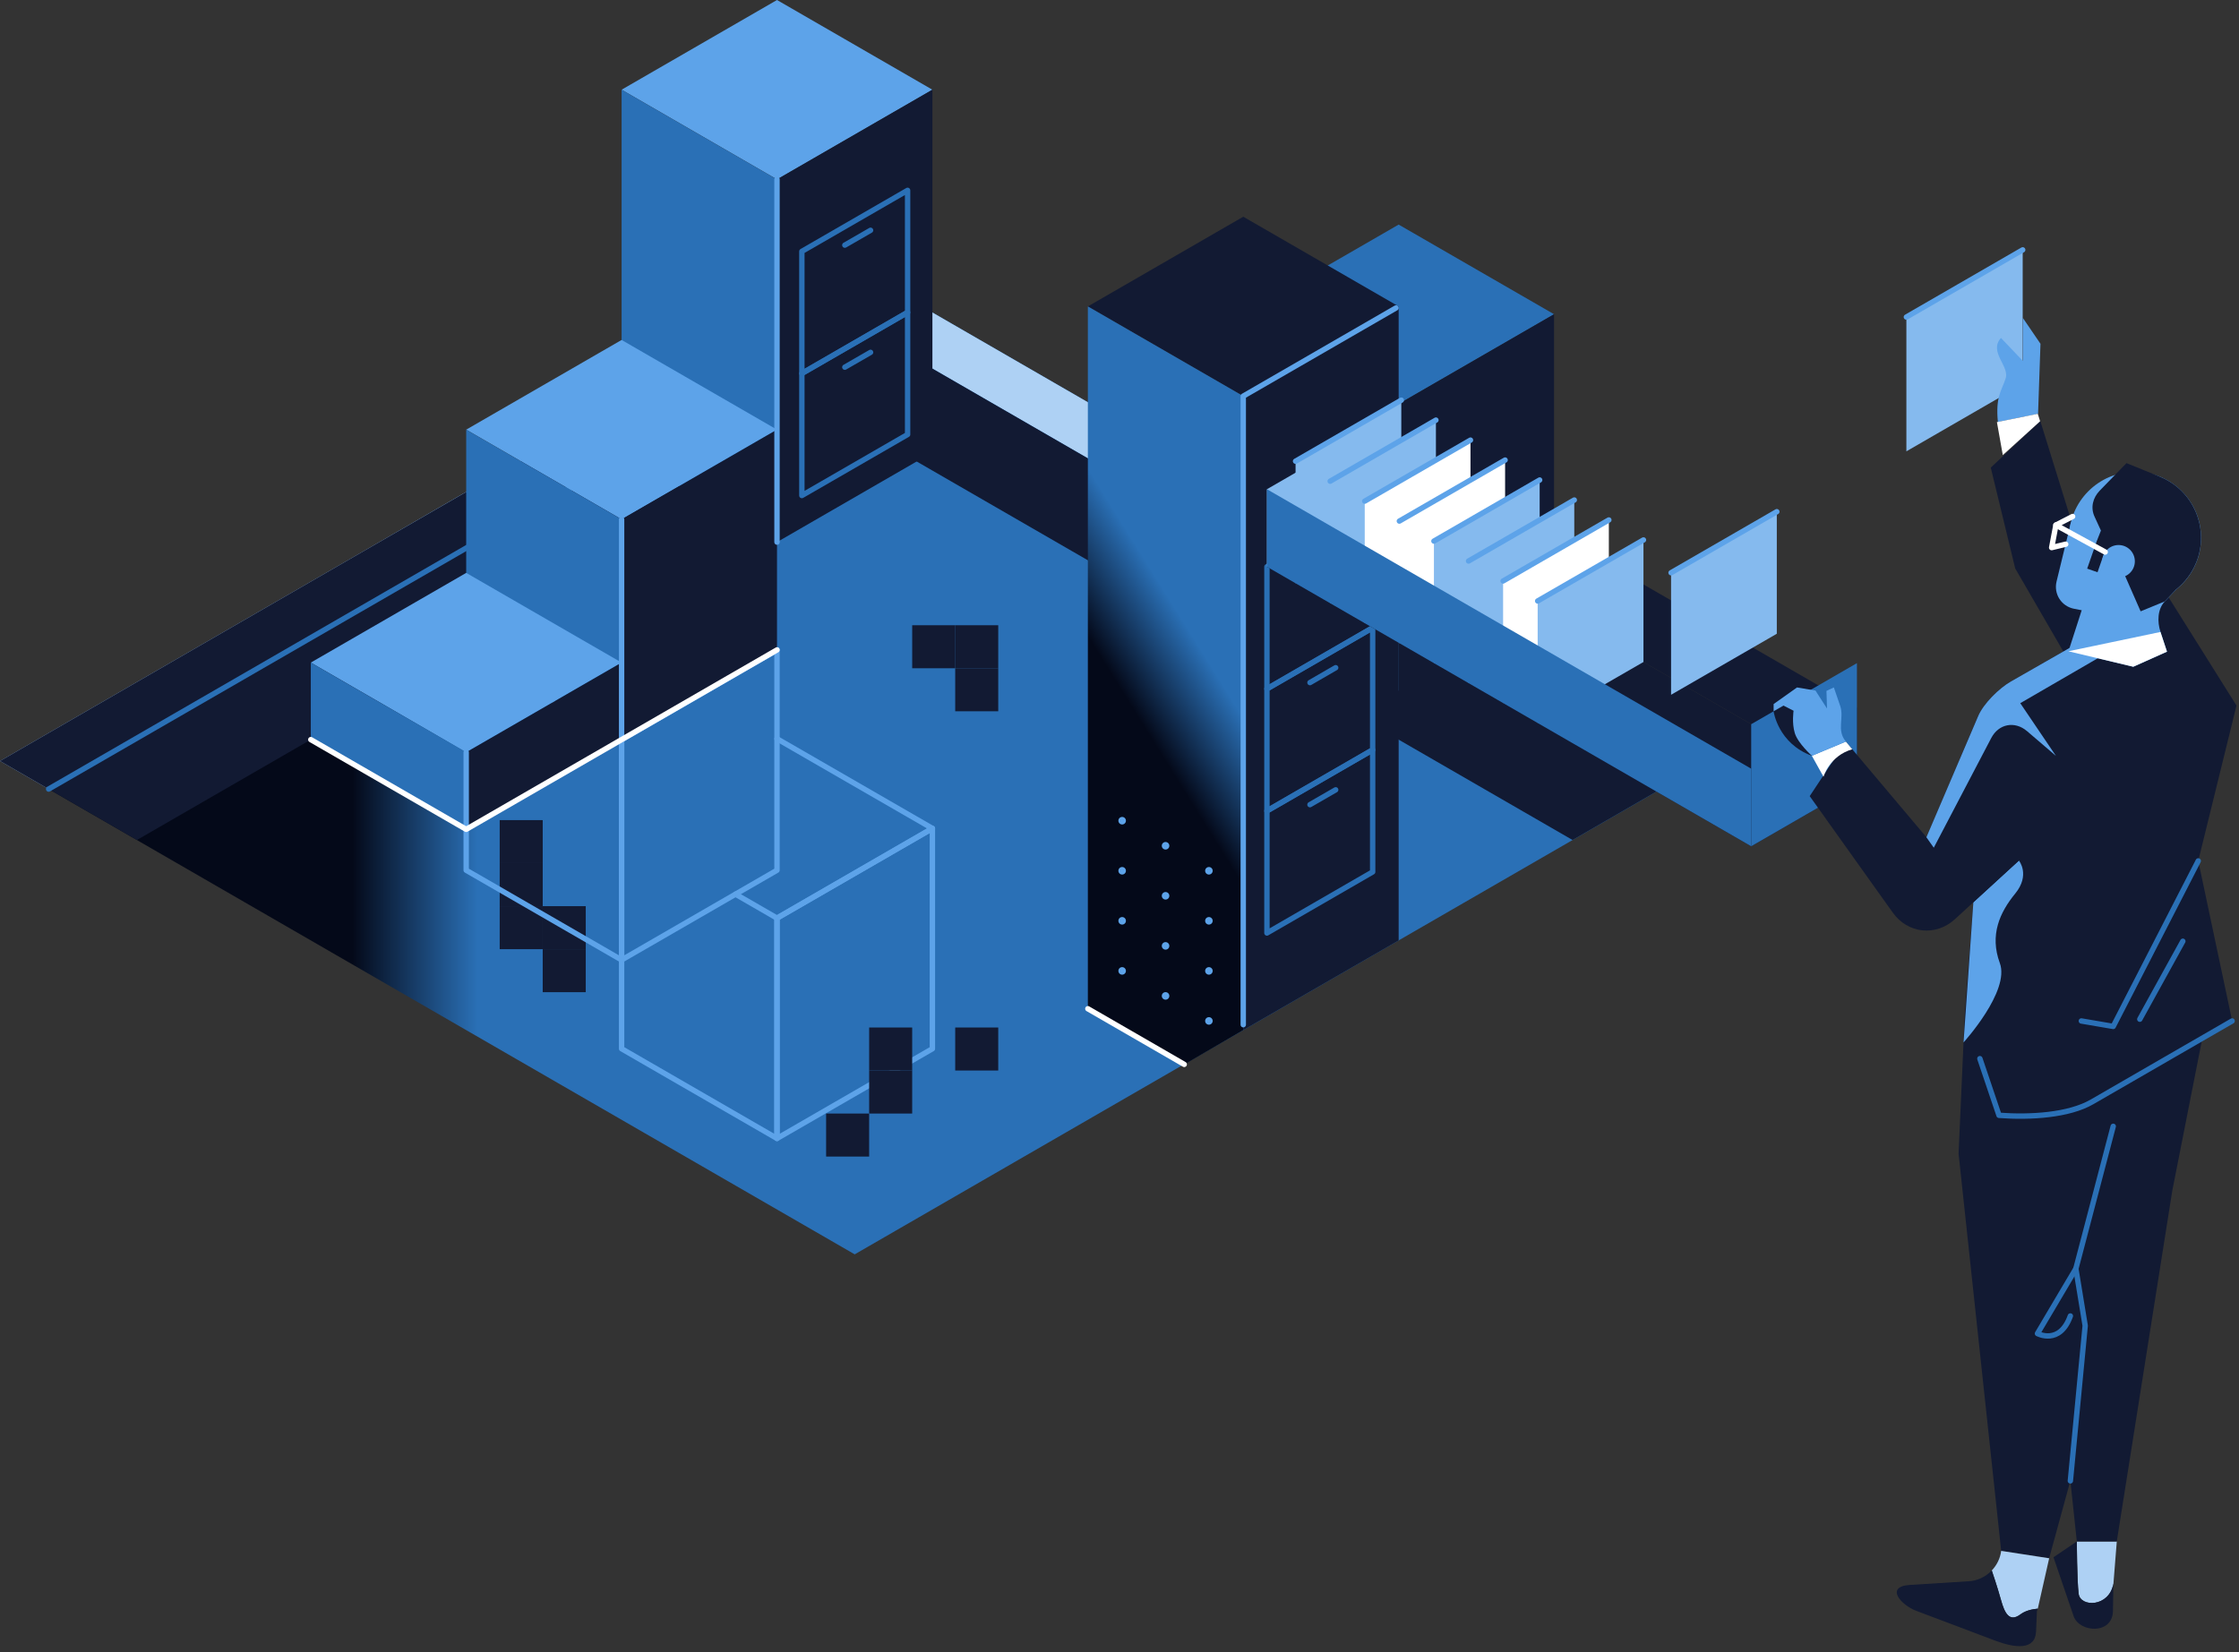<svg xmlns="http://www.w3.org/2000/svg" width="508" height="375" viewBox="0 0 508 375" fill="none"><rect x="0" y="0" width="508" height="375" fill="#333333" stroke="none"/><path d="M193.921 284.66L387.855 172.707L193.921 60.741L0 172.707L193.921 284.66Z" fill="url(#paint0_linear_1442_19835)"></path><path d="M193.921 73.477L376.82 179.069L387.855 172.707L193.921 60.741L0 172.707L11.035 179.069L193.921 73.477Z" fill="#AED1F4"></path><path d="M193.921 96.613L356.793 190.631L376.82 179.07L193.921 73.478L11.035 179.07L31.062 190.631L193.921 96.613Z" fill="#121A33"></path><path d="M193.921 60.741V73.477L11.035 179.069L0 172.707L193.921 60.741Z" fill="#121A33"></path><path d="M193.921 73.478L11.035 179.07" stroke="#2A70B6" stroke-width="1.223" stroke-linecap="round" stroke-linejoin="round"></path><path d="M226.488 151.654H216.725V161.417H226.488V151.654Z" fill="#121A33"></path><path d="M226.488 141.89H216.725V151.652H226.488V141.89Z" fill="#121A33"></path><path d="M216.726 141.89H206.963V151.652H216.726V141.89Z" fill="#121A33"></path><path d="M123.135 205.644H113.373V215.406H123.135V205.644Z" fill="#121A33"></path><path d="M123.135 195.879H113.373V205.642H123.135V195.879Z" fill="#121A33"></path><path d="M123.135 186.117H113.373V195.88H123.135V186.117Z" fill="#121A33"></path><path d="M226.488 233.181H216.725V242.943H226.488V233.181Z" fill="#121A33"></path><path d="M132.898 215.403H123.135V225.166H132.898" fill="#121A33"></path><path d="M132.898 205.644H123.135V215.406H132.898V205.644Z" fill="#121A33"></path><path d="M176.292 0L141.034 20.358L176.292 40.715L211.55 20.358L176.292 0Z" fill="#5DA3E9"></path><path d="M141.034 102.668V20.358L176.292 40.715V123.026L141.034 102.668Z" fill="#2A70B6"></path><path d="M211.55 102.668V20.358L176.292 40.715V123.026L211.55 102.668Z" fill="#121A33"></path><path d="M176.292 208.359L211.55 188.002L176.292 167.656" stroke="#5DA3E9" stroke-width="1.223" stroke-linecap="round" stroke-linejoin="round"></path><path d="M176.292 208.357V258.358L141.034 238V217.851" stroke="#5DA3E9" stroke-width="1.223" stroke-linecap="round" stroke-linejoin="round"></path><path d="M211.55 238.001V188L176.292 208.358V258.358L211.55 238.001Z" stroke="#5DA3E9" stroke-width="1.223" stroke-linecap="round" stroke-linejoin="round"></path><path d="M176.292 208.358L166.884 202.926" stroke="#5DA3E9" stroke-width="1.223" stroke-linecap="round" stroke-linejoin="round"></path><path d="M141.034 127.136L105.775 147.493L141.034 167.851L176.292 147.493L141.034 127.136Z" stroke="#5DA3E9" stroke-width="1.223" stroke-linecap="round" stroke-linejoin="round"></path><path d="M105.775 197.493V147.493L141.034 167.85V217.85L105.775 197.493Z" stroke="#5DA3E9" stroke-width="1.223" stroke-linecap="round" stroke-linejoin="round"></path><path d="M176.292 197.493V147.493L141.034 167.85V217.85L176.292 197.493Z" stroke="#5DA3E9" stroke-width="1.223" stroke-linecap="round" stroke-linejoin="round"></path><path d="M141.034 77.147L105.775 97.505L141.034 117.862L176.292 97.505L141.034 77.147Z" fill="#5DA3E9"></path><path d="M105.775 147.493V97.505L141.034 117.862V167.85L105.775 147.493Z" fill="#2A70B6"></path><path d="M176.292 147.493V97.505L141.034 117.862V167.85L176.292 147.493Z" fill="#121A33"></path><path d="M105.775 130.011L70.517 150.368L105.775 170.726L141.034 150.368L105.775 130.011Z" fill="#5DA3E9"></path><path d="M70.517 167.85V150.368L105.775 170.725V188.207L70.517 167.85Z" fill="#2A70B6"></path><path d="M141.034 167.85V150.368L105.775 170.725V188.207L141.034 167.85Z" fill="#121A33"></path><path d="M317.338 50.967L282.079 71.312L317.338 91.67L352.596 71.312L317.338 50.967Z" fill="#2A70B6"></path><path d="M282.079 136.409V71.312L317.338 91.67V156.767L282.079 136.409Z" fill="#2A70B6"></path><path d="M352.596 136.409V71.312L317.338 91.67V156.767L352.596 136.409Z" fill="#121A33"></path><path d="M282.08 49.181L246.821 69.539L282.08 89.896L317.338 69.539L282.08 49.181Z" fill="#121A33"></path><path d="M246.821 228.923V69.538L282.08 89.895V233.767L268.708 241.56L246.821 228.923Z" fill="url(#paint1_linear_1442_19835)"></path><path d="M317.338 213.422V69.538L282.08 89.895V233.767L317.338 213.422Z" fill="#121A33"></path><path d="M282.08 232.544V89.895L316.739 69.881" stroke="#5DA3E9" stroke-width="1.223" stroke-linecap="round" stroke-linejoin="round"></path><path d="M246.821 228.923L268.683 241.548" stroke="white" stroke-width="1.223" stroke-linecap="round" stroke-linejoin="round"></path><path d="M254.602 187.107C255.075 187.107 255.459 186.723 255.459 186.25C255.459 185.777 255.075 185.394 254.602 185.394C254.129 185.394 253.746 185.777 253.746 186.25C253.746 186.723 254.129 187.107 254.602 187.107Z" fill="#5DA3E9"></path><path d="M264.45 192.795C264.923 192.795 265.307 192.411 265.307 191.938C265.307 191.465 264.923 191.082 264.45 191.082C263.977 191.082 263.594 191.465 263.594 191.938C263.594 192.411 263.977 192.795 264.45 192.795Z" fill="#5DA3E9"></path><path d="M254.602 198.471C255.075 198.471 255.458 198.088 255.458 197.615C255.458 197.142 255.075 196.759 254.602 196.759C254.129 196.759 253.746 197.142 253.746 197.615C253.746 198.088 254.129 198.471 254.602 198.471Z" fill="#5DA3E9"></path><path d="M274.286 198.471C274.759 198.471 275.143 198.088 275.143 197.615C275.143 197.142 274.759 196.759 274.286 196.759C273.813 196.759 273.43 197.142 273.43 197.615C273.43 198.088 273.813 198.471 274.286 198.471Z" fill="#5DA3E9"></path><path d="M264.45 204.148C264.923 204.148 265.307 203.765 265.307 203.292C265.307 202.819 264.923 202.436 264.45 202.436C263.977 202.436 263.594 202.819 263.594 203.292C263.594 203.765 263.977 204.148 264.45 204.148Z" fill="#5DA3E9"></path><path d="M254.602 209.825C255.075 209.825 255.458 209.442 255.458 208.969C255.458 208.496 255.075 208.113 254.602 208.113C254.129 208.113 253.746 208.496 253.746 208.969C253.746 209.442 254.129 209.825 254.602 209.825Z" fill="#5DA3E9"></path><path d="M274.286 209.825C274.759 209.825 275.143 209.442 275.143 208.969C275.143 208.496 274.759 208.113 274.286 208.113C273.813 208.113 273.43 208.496 273.43 208.969C273.43 209.442 273.813 209.825 274.286 209.825Z" fill="#5DA3E9"></path><path d="M264.45 215.513C264.923 215.513 265.307 215.13 265.307 214.657C265.307 214.184 264.923 213.8 264.45 213.8C263.977 213.8 263.594 214.184 263.594 214.657C263.594 215.13 263.977 215.513 264.45 215.513Z" fill="#5DA3E9"></path><path d="M254.602 221.191C255.075 221.191 255.458 220.808 255.458 220.335C255.458 219.862 255.075 219.479 254.602 219.479C254.129 219.479 253.746 219.862 253.746 220.335C253.746 220.808 254.129 221.191 254.602 221.191Z" fill="#5DA3E9"></path><path d="M274.286 221.191C274.759 221.191 275.143 220.808 275.143 220.335C275.143 219.862 274.759 219.479 274.286 219.479C273.813 219.479 273.43 219.862 273.43 220.335C273.43 220.808 273.813 221.191 274.286 221.191Z" fill="#5DA3E9"></path><path d="M274.286 232.544C274.759 232.544 275.143 232.16 275.143 231.687C275.143 231.214 274.759 230.831 274.286 230.831C273.813 230.831 273.43 231.214 273.43 231.687C273.43 232.16 273.813 232.544 274.286 232.544Z" fill="#5DA3E9"></path><path d="M264.45 226.867C264.923 226.867 265.307 226.483 265.307 226.01C265.307 225.537 264.923 225.154 264.45 225.154C263.977 225.154 263.594 225.537 263.594 226.01C263.594 226.483 263.977 226.867 264.45 226.867Z" fill="#5DA3E9"></path><path d="M176.292 123.026V40.716" stroke="#5DA3E9" stroke-width="1.223" stroke-linecap="round" stroke-linejoin="round"></path><path d="M141.034 167.85V117.862" stroke="#5DA3E9" stroke-width="1.223" stroke-linecap="round" stroke-linejoin="round"></path><path d="M105.775 188.208V170.726" stroke="#5DA3E9" stroke-width="1.223" stroke-linecap="round" stroke-linejoin="round"></path><path d="M70.517 167.849L105.775 188.207L176.292 147.492" stroke="white" stroke-width="1.223" stroke-linecap="round" stroke-linejoin="round"></path><path d="M287.45 128.615V100.917L311.441 87.068V114.766L287.45 128.615Z" fill="#121A33"></path><path d="M287.45 156.327V128.618L311.441 114.769V142.466L287.45 156.327Z" stroke="#2A70B6" stroke-width="1.223" stroke-linecap="round" stroke-linejoin="round"></path><path d="M287.45 184.024V156.326L311.441 142.465V170.175L287.45 184.024Z" stroke="#2A70B6" stroke-width="1.223" stroke-linecap="round" stroke-linejoin="round"></path><path d="M311.441 114.769L287.45 128.618L397.324 192.051L421.315 178.202L311.441 114.769Z" fill="#121A33"></path><path d="M311.441 97.163V114.767L421.315 178.201V160.596L311.441 97.163Z" fill="#121A33"></path><path d="M311.441 114.767L287.45 128.616V111.024L311.441 97.163V114.767Z" fill="#85BAEE"></path><path d="M317.937 118.523L293.947 132.372V104.662L317.937 90.813V118.523Z" fill="#85BAEE"></path><path d="M293.947 104.662L317.937 90.813" stroke="#5DA3E9" stroke-width="1.223" stroke-linecap="round" stroke-linejoin="round"></path><path d="M325.792 123.049L301.801 136.898V109.2L325.792 95.339V123.049Z" fill="#85BAEE"></path><path d="M301.801 109.2L325.792 95.339" stroke="#5DA3E9" stroke-width="1.223" stroke-linecap="round" stroke-linejoin="round"></path><path d="M333.634 127.577L309.643 141.426V113.728L333.634 99.879V127.577Z" fill="white"></path><path d="M309.643 113.728L333.634 99.879" stroke="#5DA3E9" stroke-width="1.223" stroke-linecap="round" stroke-linejoin="round"></path><path d="M341.488 132.115L317.497 145.964V118.254L341.488 104.405V132.115Z" fill="white"></path><path d="M317.497 118.254L341.488 104.405" stroke="#5DA3E9" stroke-width="1.223" stroke-linecap="round" stroke-linejoin="round"></path><path d="M349.33 136.642L325.339 150.491V122.793L349.33 108.932V136.642Z" fill="#85BAEE"></path><path d="M325.339 122.793L349.33 108.932" stroke="#5DA3E9" stroke-width="1.223" stroke-linecap="round" stroke-linejoin="round"></path><path d="M357.184 141.169L333.193 155.017V127.32L357.184 113.471V141.169Z" fill="#85BAEE"></path><path d="M333.193 127.32L357.184 113.471" stroke="#5DA3E9" stroke-width="1.223" stroke-linecap="round" stroke-linejoin="round"></path><path d="M365.026 145.707L341.035 159.556V131.846L365.026 117.997V145.707Z" fill="white"></path><path d="M341.035 131.846L365.026 117.997" stroke="#5DA3E9" stroke-width="1.223" stroke-linecap="round" stroke-linejoin="round"></path><path d="M372.88 150.233L348.877 164.082V136.384L372.88 122.535V150.233Z" fill="#85BAEE"></path><path d="M348.877 136.384L372.88 122.535" stroke="#5DA3E9" stroke-width="1.223" stroke-linecap="round" stroke-linejoin="round"></path><path d="M403.135 143.823L379.144 157.672V129.974L403.135 116.125V143.823Z" fill="#85BAEE"></path><path d="M379.144 129.974L403.135 116.125" stroke="#5DA3E9" stroke-width="1.223" stroke-linecap="round" stroke-linejoin="round"></path><path d="M287.45 111.024V128.617L397.324 192.05V174.445L287.45 111.024Z" fill="#2A70B6"></path><path d="M421.315 178.201L397.324 192.05V164.352L421.315 150.491V178.201Z" fill="#2A70B6"></path><path d="M297.213 154.907L303.049 151.531" stroke="#2A70B6" stroke-width="1.223" stroke-linecap="round" stroke-linejoin="round"></path><path d="M287.45 211.735V184.025L311.441 170.176V197.874L287.45 211.735Z" stroke="#2A70B6" stroke-width="1.223" stroke-linecap="round" stroke-linejoin="round"></path><path d="M297.213 182.606L303.049 179.241" stroke="#2A70B6" stroke-width="1.223" stroke-linecap="round" stroke-linejoin="round"></path><path d="M181.932 112.456V84.746L205.923 70.897V98.607L181.932 112.456Z" stroke="#2A70B6" stroke-width="1.223" stroke-linecap="round" stroke-linejoin="round"></path><path d="M191.683 83.327L197.518 79.962" stroke="#2A70B6" stroke-width="1.223" stroke-linecap="round" stroke-linejoin="round"></path><path d="M181.932 84.744V57.047L205.923 43.198V70.895L181.932 84.744Z" stroke="#2A70B6" stroke-width="1.223" stroke-linecap="round" stroke-linejoin="round"></path><path d="M191.683 55.629L197.518 52.264" stroke="#2A70B6" stroke-width="1.223" stroke-linecap="round" stroke-linejoin="round"></path><path d="M206.963 233.181H197.2V242.943H206.963V233.181Z" fill="#121A33"></path><path d="M206.963 242.942H197.2V252.705H206.963V242.942Z" fill="#121A33"></path><path d="M197.2 252.707H187.437V262.469H197.2V252.707Z" fill="#121A33"></path><path d="M491.66 134.978L470.862 121.141L462.923 95.56L451.68 106.118L457.222 128.996L477.371 163.777L491.66 134.978Z" fill="#121A33"></path><path d="M480.27 349.833L479.512 359.387C478.57 364.77 472 364.819 471.621 361.675C471.242 358.531 471.217 349.833 471.217 349.833" fill="#AED1F4"></path><path d="M479.5 359.373L479.402 365.613C479.316 370.996 471.768 370.543 470.471 366.751L465.908 353.403L471.205 349.819C471.205 349.819 471.23 358.517 471.609 361.661C471.988 364.805 478.57 364.756 479.5 359.373Z" fill="#121A33"></path><path d="M445.783 230.146L460.035 223.209L501.423 212.908C502.084 217.215 501.925 224.249 501.08 228.519L492.859 270.237L480.27 349.807H471.205L469.737 336.044L464.929 353.612L454.041 351.923L444.376 261.82L445.783 230.122V230.146Z" fill="#121A33"></path><path d="M445.783 230.145L449.38 183.265L444.706 172.132L448.829 162.491C450.052 159.629 453.564 156.179 456.267 154.625L481.115 140.397L491.66 134.965L507.43 160.118L498.756 195.364L506.451 231.687L474.68 250.038C469.394 253.096 460.72 253.623 453.564 253.096L445.795 230.145H445.783Z" fill="#121A33"></path><path d="M498.756 195.376L479.463 232.935L472.233 231.699" stroke="#2A70B6" stroke-width="1.223" stroke-linecap="round" stroke-linejoin="round"></path><path d="M495.257 213.606L485.494 231.297" stroke="#2A70B6" stroke-width="1.223" stroke-linecap="round" stroke-linejoin="round"></path><path d="M458.066 195.292C458.066 195.292 460.708 198.533 457.222 202.791C453.735 207.048 451.374 212.187 453.735 218.561C456.096 224.935 445.501 236.569 445.501 236.569L447.728 204.761L458.066 195.292Z" fill="#5DA3E9"></path><path d="M506.439 231.7L474.667 250.051C469.382 253.11 460.708 253.636 453.551 253.11L449.208 240.252" stroke="#2A70B6" stroke-width="1.223" stroke-linecap="round" stroke-linejoin="round"></path><path d="M464.929 353.635L462.348 365.062C461.026 365.184 459.546 365.514 458.42 366.358C455.888 368.254 454.811 366.04 453.992 363.067C453.172 360.094 451.912 356.424 451.912 356.424H451.888C453.025 355.225 453.82 353.696 454.041 351.959" fill="#AED1F4"></path><path d="M461.956 370.25C461.773 374.581 457.148 374.018 452.622 372.305L434.784 365.564C431.286 364.243 427.591 360.034 433.365 359.679L446.688 358.848C448.731 358.725 450.554 357.808 451.888 356.413H451.912C451.912 356.413 453.172 360.083 453.992 363.068C454.811 366.041 455.888 368.255 458.42 366.359C459.534 365.527 461.026 365.185 462.348 365.063L462.152 365.625L461.956 370.25Z" fill="#121A33"></path><path d="M458.922 87.18L432.533 102.424V71.949L458.922 56.706V87.18Z" fill="#85BAEE"></path><path d="M458.947 72.13L462.959 78.015L462.409 93.919L453.294 95.767C452.732 89.943 454.151 88.708 455.056 85.869C455.961 83.031 451.153 79.875 453.992 76.694L458.959 81.905V72.13H458.947Z" fill="#5DA3E9"></path><path d="M454.408 103.28L462.874 95.597L462.348 93.909L453.074 95.793L454.408 103.28Z" fill="white"></path><path d="M469.737 336.069L473.101 300.848L470.985 287.916L479.463 255.606" stroke="#2A70B6" stroke-width="1.223" stroke-linecap="round" stroke-linejoin="round"></path><path d="M470.985 287.916L462.274 302.633C462.274 302.633 467.327 305.361 469.737 298.645" stroke="#2A70B6" stroke-width="1.223" stroke-linecap="round" stroke-linejoin="round"></path><path d="M432.533 71.949L458.922 56.706" stroke="#5DA3E9" stroke-width="1.223" stroke-linecap="round" stroke-linejoin="round"></path><path d="M448.817 162.504L437.072 189.994L418.794 168.303L410.598 180.672L429.438 207.097C432.864 211.893 439.213 212.566 443.556 208.59L458.066 195.292L448.829 162.504H448.817Z" fill="#121A33"></path><path d="M418.794 168.304L411.087 171.521L413.73 176.28C413.73 176.28 415.1 171.509 420.263 170.041L418.794 168.292V168.304Z" fill="white"></path><path d="M484.369 144.496L481.408 140.434H481.102L456.255 154.65C453.564 156.192 450.04 159.654 448.817 162.517L437.072 190.006L438.748 192.38L451.79 167.484C453.478 164.254 457.124 163.556 459.901 165.918L466.458 171.533L458.372 159.58L484.369 144.508V144.496Z" fill="#5DA3E9"></path><path d="M491.66 147.885L490.192 143.419C489.434 141.107 489.483 138.269 491.159 136.495L493.728 133.791L475.144 129.693L469.309 147.799L484.026 151.311L491.673 147.885H491.66Z" fill="#5DA3E9"></path><path d="M484.418 137.032C492.688 137.032 499.392 130.328 499.392 122.058C499.392 113.788 492.688 107.083 484.418 107.083C476.148 107.083 469.443 113.788 469.443 122.058C469.443 130.328 476.148 137.032 484.418 137.032Z" fill="#5DA3E9"></path><path d="M477.995 139.64L470.544 138.147C467.694 137.572 465.92 134.795 466.605 131.969L469.884 118.462L473.909 123.001L477.995 139.652V139.64Z" fill="#5DA3E9"></path><path d="M490.033 108.173L482.473 105.102L476.405 111.341C474.839 112.956 474.276 115.183 475.218 117.226L476.674 120.407L475.695 122.89L480.368 126.634L485.678 138.733L491.134 136.494L493.703 133.791H493.691C495.661 132.225 497.276 130.157 498.291 127.661C501.386 119.991 497.692 111.268 490.021 108.173H490.033Z" fill="#121A33"></path><path d="M475.695 122.891L473.554 129.044L475.903 129.864L477.249 125.998L482.387 122.891H475.695Z" fill="#121A33"></path><path d="M480.674 131.075C482.715 131.075 484.369 129.421 484.369 127.381C484.369 125.34 482.715 123.686 480.674 123.686C478.634 123.686 476.979 125.34 476.979 127.381C476.979 129.421 478.634 131.075 480.674 131.075Z" fill="#5DA3E9"></path><path d="M477.64 125.276L466.458 119.159L470.251 117.214" stroke="white" stroke-width="1.223" stroke-linecap="round" stroke-linejoin="round"></path><path d="M468.685 123.503L465.492 124.273L466.458 119.16" stroke="white" stroke-width="1.223" stroke-linecap="round" stroke-linejoin="round"></path><path d="M402.401 161.416C402.401 161.416 403.392 168.72 411.099 171.521L409.374 160.658L406.756 158.896L402.413 161.404L402.401 161.416Z" fill="#121A33"></path><path d="M411.099 171.52C411.099 171.52 407.931 168.694 407.221 166.382C406.511 164.07 406.94 161.293 406.94 161.293L404.64 160.119L402.413 161.403V159.776L407.723 156.008L411.907 156.717L414.525 160.792L414.402 156.791L416.078 156.008L417.51 160.18C418.476 162.994 416.617 165.685 418.807 168.291L411.099 171.509V171.52Z" fill="#5DA3E9"></path><path d="M469.284 147.799L484.002 151.31L491.66 147.885L490.18 143.419L478.974 145.768L469.284 147.799Z" fill="white"></path><defs><linearGradient id="paint0_linear_1442_19835" x1="79.9" y1="172.707" x2="108.369" y2="172.707" gradientUnits="userSpaceOnUse"><stop stop-color="#040919"></stop><stop offset="1" stop-color="#2A70B6"></stop></linearGradient><linearGradient id="paint1_linear_1442_19835" x1="254.957" y1="157.549" x2="272.146" y2="146.857" gradientUnits="userSpaceOnUse"><stop stop-color="#040919"></stop><stop offset="1" stop-color="#2A70B6"></stop></linearGradient></defs></svg>